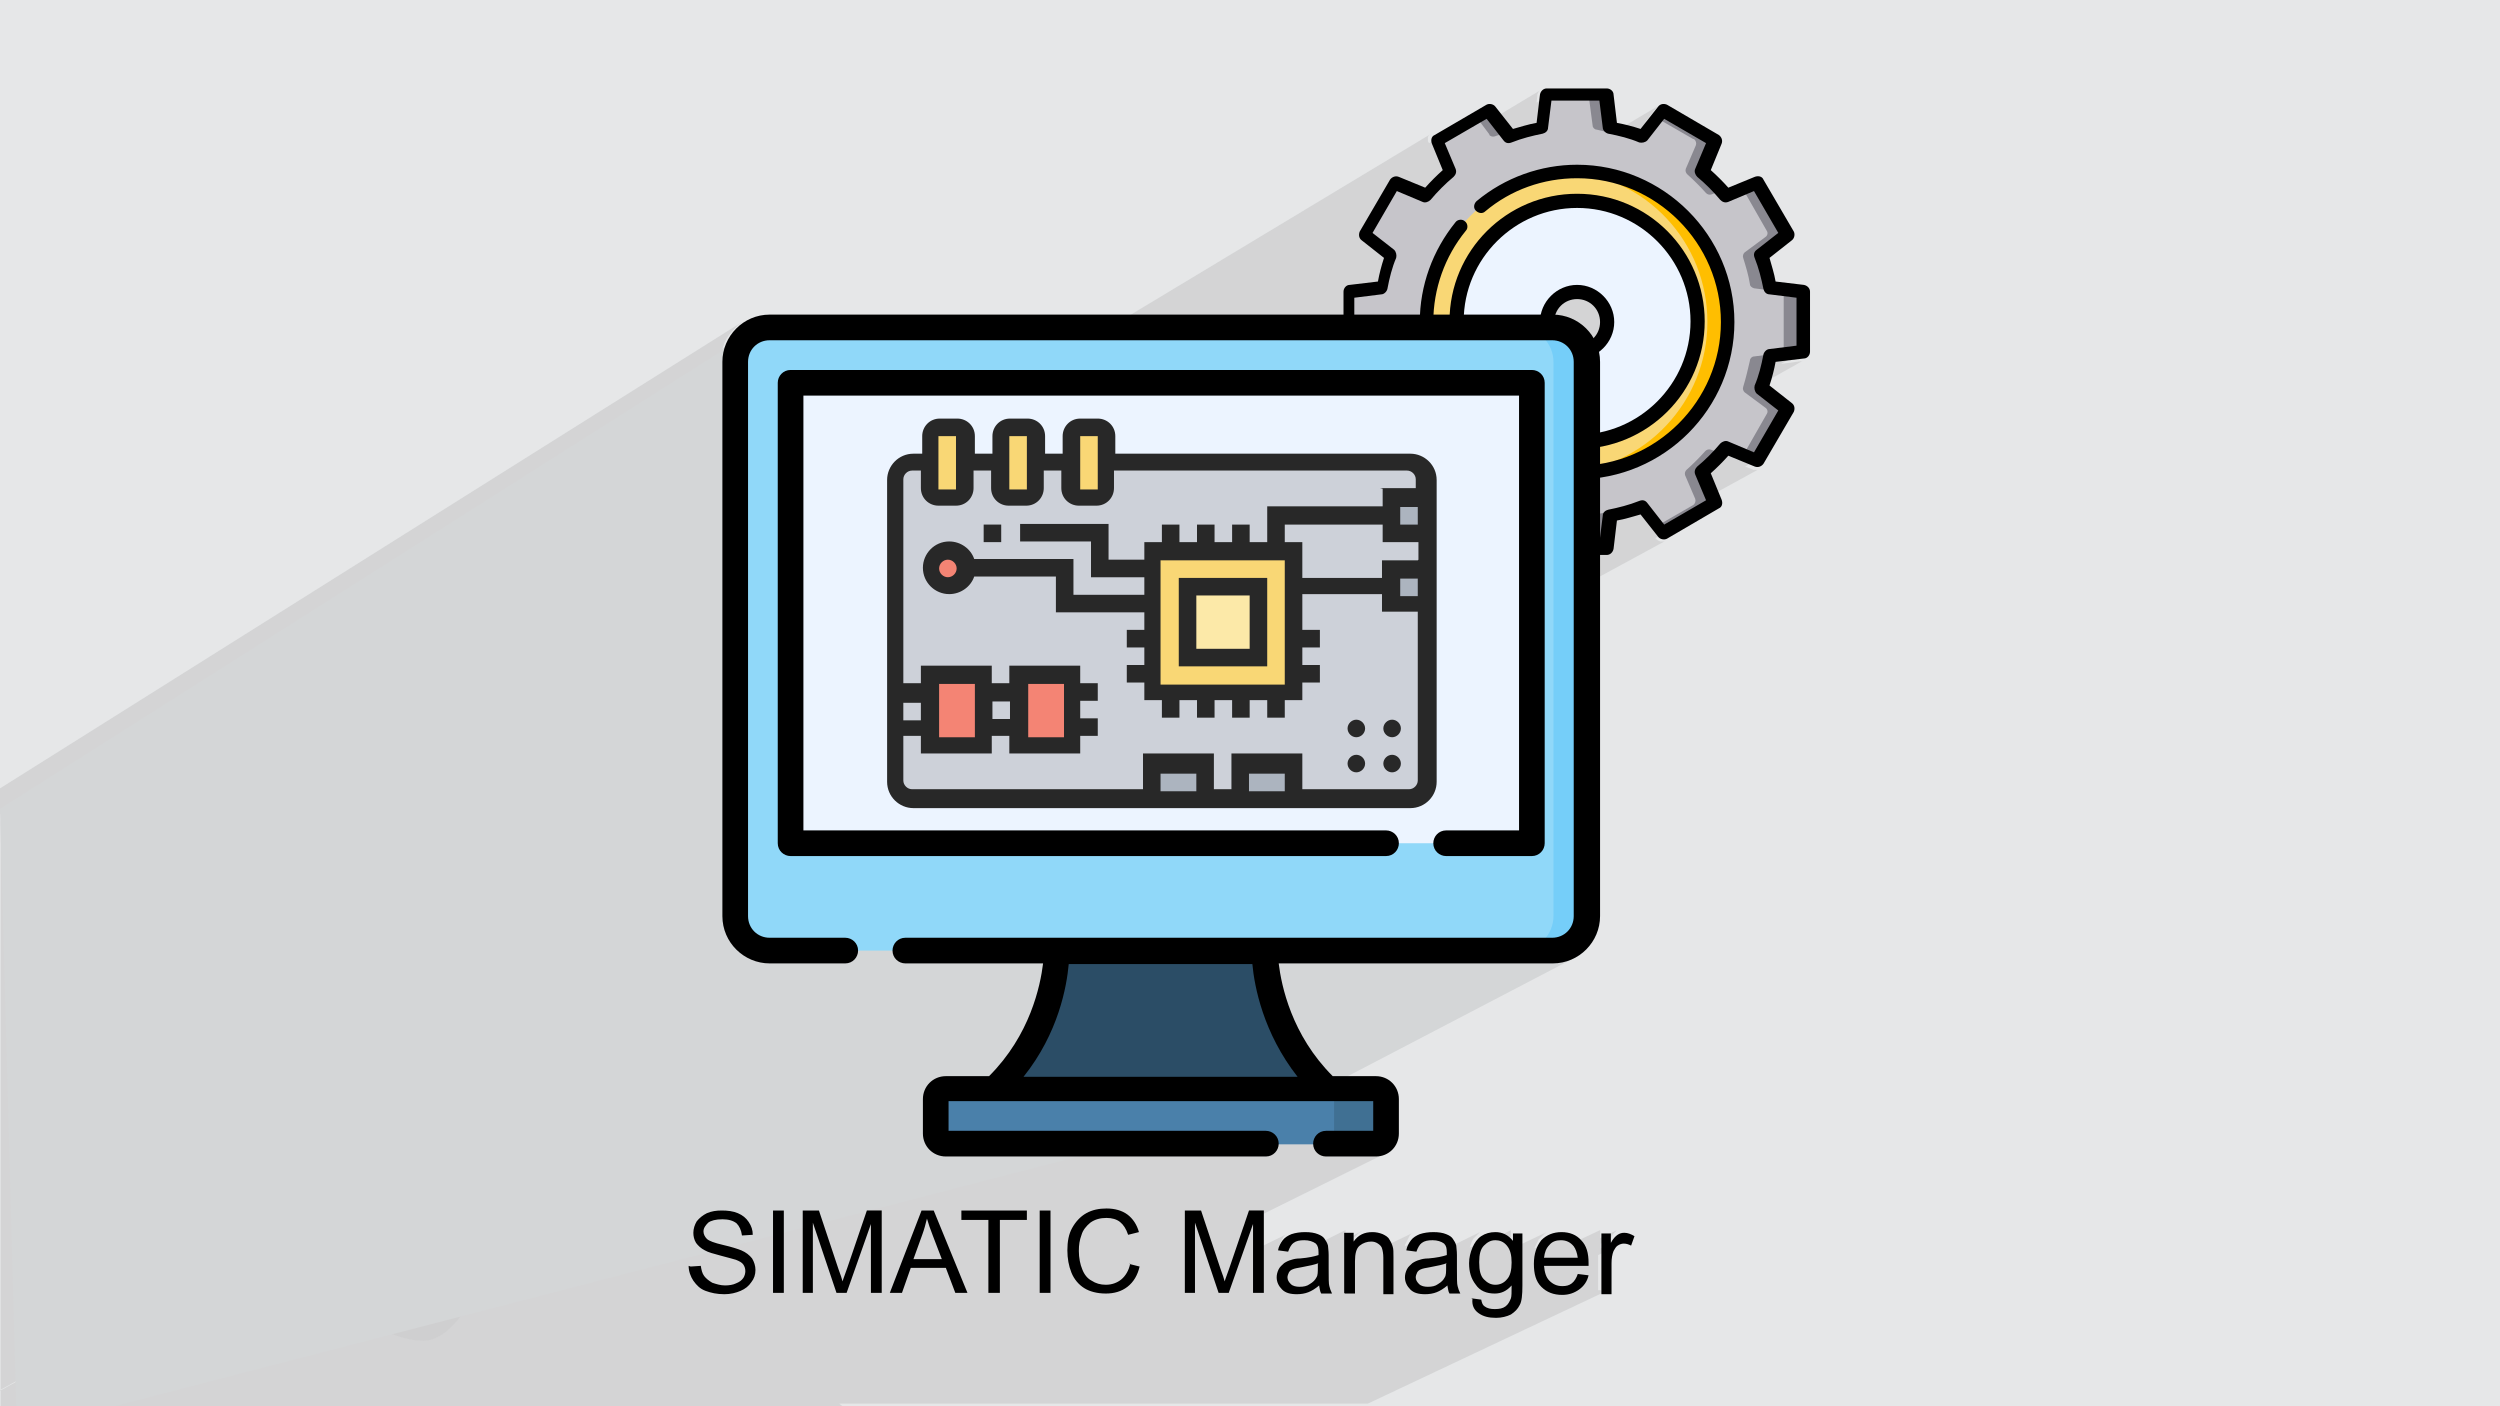 <?xml version="1.0" encoding="UTF-8"?>
<!DOCTYPE svg PUBLIC "-//W3C//DTD SVG 1.1//EN" "http://www.w3.org/Graphics/SVG/1.1/DTD/svg11.dtd">
<!-- Creator: CorelDRAW 2017 -->
<svg xmlns="http://www.w3.org/2000/svg" xml:space="preserve" width="3.703in" height="2.083in" version="1.1" style="shape-rendering:geometricPrecision; text-rendering:geometricPrecision; image-rendering:optimizeQuality; fill-rule:evenodd; clip-rule:evenodd"
viewBox="0 0 3703 2083"
 xmlns:xlink="http://www.w3.org/1999/xlink"
 enable-background="new 0 0 512 512">
 <defs>
  <style type="text/css">
   <![CDATA[
    .fil5 {fill:#F9D775}
    .fil3 {fill:#D4D6D7}
    .fil9 {fill:black}
    .fil10 {fill:#2B4D66}
    .fil14 {fill:#407093}
    .fil13 {fill:#4A80AA}
    .fil12 {fill:#75CEF9}
    .fil8 {fill:#898890}
    .fil11 {fill:#90D8F9}
    .fil4 {fill:#C6C5CA}
    .fil0 {fill:#E6E7E8}
    .fil6 {fill:#ECF4FF}
    .fil7 {fill:#FFBE00}
    .fil17 {fill:#F48474;fill-rule:nonzero}
    .fil19 {fill:#FCE9A8;fill-rule:nonzero}
    .fil16 {fill:#F9D775;fill-rule:nonzero}
    .fil15 {fill:#CDD1D9;fill-rule:nonzero}
    .fil18 {fill:#ACB4BF;fill-rule:nonzero}
    .fil20 {fill:#282828;fill-rule:nonzero}
    .fil21 {fill:black;fill-rule:nonzero}
    .fil2 {fill:#373435;fill-opacity:0.031}
    .fil1 {fill:#373435;fill-opacity:0.102}
   ]]>
  </style>
 </defs>
 <g id="Layer_x0020_1">
  <polygon class="fil0" points="0,0 3704,0 3704,2083 0,2083 "/>
  <path class="fil1" d="M1248 2083l-19 0 0 0 -5 0 -1 0 -16 0 -13 0 -3 0 -11 0 -2 0 -1 0 -7 0 -15 0 -1 0 -3 0 -1 0 -3 0 -4 0 -9 0 -23 0 -8 0 -18 0 -6 0 -30 0 -6 0 -5 0 -10 0 -15 0 -6 0 -8 0 -9 0 0 0 -9 0 -2 0 0 0 -1 0 -5 0 -4 0 -2 0 -5 0 -10 0 -3 0 -3 0 -4 0 -8 0 -7 0 -1 0 -9 0 -4 0 -22 0 -3 0 0 0 -9 0 -15 0 -2 0 -25 0 0 0 -16 0 -15 0 -35 0 0 0 -31 0 -12 0 -15 0 -15 0 -4 0 -8 0 -9 0 -13 0 -18 0 -8 0 -7 0 -1 0 -2 0 -6 0 -3 0 -15 0 -8 0 -4 0 -7 0 -30 0 -11 0 -8 0 -5 0 -16 0 -2 0 -6 0 -30 0 -113 0 -35 0 -5 0 -9 0 -172 0 -1 0 -6 0 -4 0 -10 0 -14 0 -2 0 -2 0 0 0 -1 0 -2 0 -7 0 -1 0 43 -24 1182 -649 5 -3 0 3 0 1 1 4 2 3 2 3 3 2 3 2 4 1 4 0 189 0 35 -19 0 0 0 1 0 2 0 2 0 3 0 3 0 4 0 4 -1 5 -1 5 0 1 21 -11 0 3 0 3 0 4 -1 4 -1 4 -1 4 -1 4 -1 4 -1 5 -1 5 -1 5 -1 5 -1 5 -2 5 -2 5 -2 5 -2 6 -2 6 -2 6 -2 6 -3 6 -3 6 -3 6 -3 6 -3 6 -3 6 -4 6 -4 6 -4 6 -4 6 -5 6 -5 6 59 0 319 -167 308 0 60 0 4 0 8 0 25 0 7 0 7 -1 7 -2 6 -2 6 -3 -382 195 10 0 5 0 72 0 3 0 3 1 3 1 2 2 2 2 1 3 1 3 0 3 0 51 0 3 -1 3 -1 3 -2 2 -2 2 -3 1 -41 20 35 0 7 -1 6 -2 -208 103 -2 5 16 -8 0 43 53 -26 -2 1 -2 1 -2 1 -1 1 -1 1 -1 1 -1 2 -1 2 -1 2 -1 2 -1 2 -1 2 -1 2 0 2 25 -12 2 -1 2 -1 2 0 2 0 2 0 3 0 3 0 3 0 2 0 2 1 2 1 2 1 2 1 2 1 1 1 1 1 1 1 0 0 40 -20 0 14 25 -13 -3 2 -3 2 -3 3 -3 3 -14 7 0 8 28 -14 2 -1 2 -1 2 0 2 0 2 0 1 0 1 0 1 0 1 0 1 0 1 0 1 1 1 1 1 1 1 1 1 1 1 1 1 1 1 1 1 1 0 1 0 1 0 1 0 2 0 2 0 1 52 -25 -2 1 -2 1 -2 1 -1 1 -1 1 -1 1 -1 2 -1 2 -1 2 -1 2 -1 2 -1 2 -1 2 0 2 25 -12 2 -1 2 -1 2 0 2 0 2 0 3 0 3 0 3 0 2 0 2 1 2 1 2 1 2 1 2 1 1 1 1 1 1 1 1 2 0 2 0 2 0 2 0 2 55 -27 -2 1 -2 1 -2 2 -2 2 -2 2 -2 2 -2 2 -1 2 -1 2 -1 3 -1 3 -1 3 28 -13 2 -1 2 -1 2 0 2 0 3 0 0 0 22 -11 0 11 -10 5 1 1 2 2 2 2 1 2 1 3 1 3 0 0 55 -26 -3 2 -3 3 -3 3 -3 3 -2 4 -2 4 -2 4 0 1 27 -13 2 -1 2 -1 2 -1 2 0 3 0 3 0 3 0 3 1 2 1 2 1 2 1 2 2 2 2 0 0 40 -19 0 12 25 -12 -1 1 -1 1 -1 1 -1 1 -1 1 -1 1 -1 2 -1 2 -1 2 -1 2 -14 6 0 7 26 -13 1 0 1 0 1 0 1 0 1 0 1 0 1 0 1 0 1 0 1 0 1 1 1 1 1 1 -43 20 0 52 15 0 -356 168 -15 0 -42 0 -27 0 -4 0 -20 0 -6 0 -3 0 -5 0 -20 0 -15 0 -1 0 -5 0 -7 0 -3 0 -8 0 -8 0 -1 0 -7 0 -23 0 -15 0 -3 0 -17 0 -5 0 -7 0 -12 0 -23 0 -15 0 -7 0 -5 0 -3 0 0 0 -16 0 -4 0 -9 0 -11 0 -5 0 -9 0 -18 0 0 0 -15 0 -3 0 -1 0 -16 0 -5 0 -7 0 -11 0 -39 0 -6 0 -3 0 -6 0 -7 0 -7 0 -3 0 -1 0 -17 0 -9 0 -1 0 -5 0 -21 0 -5 0 -8 0 -5 0 -1 0 -9 0 -19 0 -79 0 -4 0 -8 0 -8 0 -13 0 -16 0 -4 0 -3 0 -11 0 -3 0zm-1184 0l0 0 0 0 -1 0 0 0 -2 0 -4 0 -1 0 0 0 -5 0 -3 0 -2 0 -4 0 -2 0 -1 0 -2 0 -1 0 0 0 -2 0 -6 0 -2 0 -2 0 -5 0 -1 0 0 0 0 0 -1 0 -2 0 0 0 -1 0 -1 0 -2 0 -2 0 -3 0 -3 0 -1 0 0 0 -1 0 0 0 0 0 0 -1 0 0 0 0 0 0 0 -1 0 -1 0 -4 0 -1 0 0 0 -1 0 0 0 0 0 0 0 0 0 -2 0 0 0 -1 0 -1 0 -1 0 -1 0 -1 0 -1 0 -2 0 0 0 -1 0 -3 0 -2 0 0 0 -4 0 -5 0 -1 0 -5 0 -1 0 -1 0 -1 0 -1 0 -1 0 -1 0 0 0 -2 0 -2 0 -1 0 -1 0 -1 0 -3 0 -1 0 -1 0 -1 0 -2 0 -1 0 -1 0 -1 0 -2 0 -1 0 0 0 -1 0 -2 0 -1 0 0 0 0 0 -1 0 0 0 0 0 0 0 -1 0 0 0 -3 0 -1 0 -2 0 -1 0 0 0 -1 0 0 0 -1 0 0 0 -1 0 -1 0 0 0 -1 0 0 0 0 0 0 0 0 0 -1 0 -1 0 0 0 -3 0 0 0 -1 0 -1 0 0 0 -2 0 0 0 0 0 -2 0 -4 0 -1 0 0 0 -1 0 -1 0 0 0 0 0 -5 0 -3 0 -10 0 -54 0 -1 0 -1 0 0 0 -1 0 -1 0 -1 0 -2 0 0 0 -2 0 -4 0 -1 0 -1 0 -3 0 -3 0 -3 0 -2 0 -1 0 -3 0 -1 0 0 0 -1 0 0 0 0 0 -3 0 -1 0 -1 0 0 0 0 0 -2 0 -1 0 0 0 -1 0 0 0 0 0 -1 0 -1 0 -1 0 -1 0 -1 0 -1 0 -2 0 -1 0 -1 0 0 0 -1 0 0 0 -1 0 0 0 -2 0 -2 0 -1 0 0 0 0 0 -1 0 -2 0 -2 0 -1 0 0 0 -3 0 -2 0 -1 0 -1 0 -1 0 -3 0 -2 0 -3 0 0 0 -3 0 -3 0 -4 0 -2 0 -2 0 -2 0 -3 0 -5 0 0 0 -1 0 -1 0 -3 0 0 0 -4 0 -4 0 0 0 -1 0 0 0 0 0 -3 0 0 0 -1 0 -2 0 -2 0 -2 0 0 0 0 0 0 0 -2 0 0 0 -2 0 0 0 -1 0 -4 0 0 0 -1 0 -4 0 -1 0 -9 0 -14 0 -5 0 -1 0 -2 0 -2 0 0 0 -1 0 0 0 -4 0 -3 0 -4 0 -1 0 -6 0 -3 0 -4 0 -1 0 -2 0 -2 0 -2 0 -2 0 0 0 0 0 -2 0 0 0 -2 0 0 0 -6 0 0 0 -2 0 0 0 -1 0 -1 0 -2 0 -1 0 -1 0 -4 0 -4 0 -1 0 0 0 -5 0 -3 0 0 0 -2 0 -3 0 -1 0 -1 0 -1 0 -3 0 0 0 -2 0 -2 0 -2 0 -1 0 0 0 0 0 0 0 -1 0 -1 0 0 0 -1 0 -1 0 -1 0 -1 0 0 0 -3 0 -1 0 -1 0 -1 0 -1 0 -1 0 0 0 -1 0 0 0 0 0 0 0 0 0 0 0 -1 0 -1 0 0 0 -3 0 -3 0 0 0 -1 0 -2 0 0 0 0 0 0 0 -1 0 -1 0 -1 0 -2 0 -1 0 -1 0 0 0 -1 0 -1 0 -4 0 -1 0 -1 0 -1 0 0 0 -1 0 -3 0 -4 0 -1 0 -5 0 0 0 0 0 0 0 -2 0 -12 0 0 0 -2 0 -2 0 -2 0 -1 0 0 0 -1 0 -1 0 0 0 -1 0 -5 0 -1 0 -1 0 0 0 -2 0 0 0 0 0 -1 0 0 0 -2 0 0 0 -3 0 -1 0 -2 0 0 0 -1 0 0 0 -3 0 0 0 -1 0 0 0 -2 0 0 0 -1 0 -2 0 -3 0 0 0 -1 0 -4 0 -2 0 -1 0 -2 0 0 0 0 0 0 0 -1 0 -2 0 -3 0 0 0 0 0 -3 0 -1 0 -1 0 -1 0 -1 0 -1 0 -4 0 -1 0 0 0 0 0 -1 0 -1 0 -6 0 -2 0 -2 0 -3 0 -7 0 -1 0 -13 0 -137 0 -103 0 -11 1070 -669 0 12 19 -12 0 112 101 -62 0 644 -101 57 0 69 0 5 0 0 1 5 1 5 2 5 2 4 3 4 3 4 3 4 4 3 4 3 4 3 4 2 5 2 5 1 5 1 5 0 -26 14 5 2 7 2 7 1 7 0 112 0 4 0 4 -1 3 -2 -1198 659 -1 1zm-4 0l1193 -656 -1182 650 -11 6zm-60 -24l1140 -632 -1122 623 -18 10zm1080 -698l-10 6 10 -6zm-989 722l-3 0 -4 0 -1 0 -2 0 -7 0 -2 0 -4 0 -1 0 -4 0 -1 0m1076 -675l182 0 243 0 704 0 30 0 0 0 -37 19m-2262 -222l0 -15 0 -21 1101 -692 -5 4 -5 5 -5 5 -4 5 -4 6 -3 6 -2 6 -1 3 39 -25 -4 3 -4 3 -3 4 -3 4 -3 4 -2 4 -2 5 -1 5 -1 4 33 -21 5 -3 6 -2 6 -1 481 0 503 -303 -2 1 -1 1 -1 1 -1 2 0 2 0 2 0 2 1 2 1 1 14 -8 -1 1 -1 1 -1 1 0 1 56 -33 14 -8 1 -1 1 0 1 0 1 0 1 0 1 1 1 1 1 1 5 7 70 -42 -1 1 -1 1 -1 2 -1 2 0 2 -1 10 14 -8 -1 1 -1 1 -1 1 -1 1 0 1 -1 10 10 -6 -2 20 49 -29 1 0 1 0 1 1 1 1 1 1 1 1 1 1 0 1 5 38 0 1 0 1 1 1 1 1 1 1 1 1 1 0 1 0 5 1 5 1 5 1 5 1 5 1 0 0 71 -42 -1 1 -1 1 -18 23 24 -14 -1 1 -1 1 0 0 2 -1 1 -1 1 0 1 0 1 0 1 0 1 1 67 39 1 1 1 1 1 1 0 1 0 1 0 1 0 1 0 1 -15 35 0 1 0 1 0 1 0 1 0 1 0 1 1 1 1 1 3 3 3 3 3 3 3 3 3 3 3 3 3 3 3 3 -51 30 1 1 8 8 1 1 72 -41 36 63 1 1 0 1 0 1 0 1 0 1 -1 1 -1 1 -1 1 -31 23 -1 1 -1 1 -1 1 0 1 0 1 0 1 0 1 0 1 2 5 1 5 1 5 1 5 1 5 1 5 1 5 1 5 0 1 0 1 1 1 1 1 1 1 1 1 1 0 1 0 38 5 1 0 1 0 1 1 1 1 1 1 1 1 0 1 0 1 0 76 18 -2 -23 13 28 -3 1 0 1 0 -24 14 29 -4 2 0 2 -1 -89 50 29 22 1 1 1 1 1 1 0 1 0 1 0 1 0 1 -1 1 -31 54 13 5 -11 6 10 4 1 0 1 0 1 0 1 0 1 0 -14 8 10 4 2 1 2 0 2 0 2 0 2 -1 -73 40 3 7 0 1 0 1 0 1 0 1 0 1 -1 1 -1 1 -1 1 -67 39 -1 1 1 0 1 -1 -14 8 1 1 1 1 1 1 2 1 2 1 2 0 2 0 2 0 2 -1 -138 75 0 484 -1 6 -2 6 -3 5 -4 5 -5 4 -5 3 -42 22m30 0l5 0 0 0 5 -1 0 0 5 -1 0 0 5 -2 0 0 4 -2 -49 25"/>
  <path class="fil2" d="M216 1826c7,11 12,21 16,33 3,7 5,19 21,19 5,0 11,-1 17,-5 7,-3 12,-9 14,-17l6 -21 15 -8 1 1c-2,8 -3,16 -3,21 0,18 15,24 27,24 7,0 13,-4 13,-10 0,-8 -4,-23 -8,-35 7,-7 14,-14 22,-20l1 1c4,15 6,30 6,40 0,10 -4,20 -8,28 -7,14 -20,25 -36,25 -12,0 -25,-6 -34,-17l-1 0c-9,11 -22,20 -43,20l-7 0c-1,14 -4,24 -9,33 -13,25 -50,42 -85,42 -49,0 -73,-28 -73,-66 0,-23 8,-45 19,-60l10 4c-7,14 -12,27 -12,40 0,35 29,52 62,52 31,0 69,-19 75,-42 -3,-25 -12,-36 -26,-59 4,-8 10,-15 17,-23l1 0 0 0 0 0 2 0zm564 -133c10,6 20,14 30,23 -6,8 -12,15 -21,21 -10,-8 -20,-15 -30,-22 7,-8 14,-15 21,-22l0 0 0 0 0 0zm5 96c-17,0 -30,11 -30,19 0,18 33,23 73,23 -5,-20 -23,-42 -43,-42l0 0zm-37 93c22,0 41,-1 55,-4 16,-4 30,-12 30,-18 0,-2 0,-3 -1,-5 -9,1 -19,1 -28,1 -29,0 -52,-7 -61,-23 -2,-5 -4,-10 -4,-16 0,-16 7,-31 19,-42 10,-9 21,-14 33,-14 20,0 37,16 48,42 6,14 11,31 11,51 0,14 -4,25 -12,34 -16,15 -45,21 -90,21l-20 0 0 0 -5 0c-11,0 -19,-2 -26,-7l-1 0c0,3 1,5 1,8 0,10 -3,23 -10,33 -20,30 -42,43 -60,43 -19,0 -42,-7 -63,-17l4 -7c7,3 16,5 29,5 34,0 78,-33 84,-64 -1,-3 -4,-6 -7,-10 -10,-12 -16,-22 -22,-32 5,-10 10,-18 14,-25l2 0c14,29 28,46 57,46l4 0 0 0 21 0 0 0 0 0 -2 0zm-146 31c3,-14 3,-29 3,-43l0 -21c0,-39 -5,-96 -9,-133 7,-8 17,-17 25,-23l2 1c5,47 7,101 7,151 0,13 -1,26 -2,35 -1,12 -8,21 -22,34l-3 -1 0 0 0 0 -1 0zm-151 -62c1,18 10,33 41,33 20,0 36,-5 55,-14 3,-1 5,-3 5,-5 0,-12 -9,-27 -24,-41 -14,-13 -34,-25 -52,-32 -6,-3 -8,-5 -8,-8 0,-5 7,-16 13,-24l2 0c21,11 43,27 60,44 15,16 25,33 25,51 0,13 -4,26 -11,38 -23,11 -46,20 -70,20 -29,0 -48,-14 -48,-45 0,-3 0,-9 1,-16l10 0 0 0 0 0 1 -1zm-52 -52l18 29c7,11 13,22 13,41l0 24c0,19 -12,39 -32,60 -15,14 -29,19 -42,19 -19,0 -40,-6 -65,-16l3 -7c8,2 17,4 28,4 36,0 72,-26 89,-58 2,-4 3,-7 3,-9 0,-4 -2,-8 -4,-11 -9,-17 -19,-33 -30,-47 6,-9 12,-18 18,-27l1 0 0 0 0 -2z"/>
  <polygon class="fil3" points="2332,1283 2322,1380 2324,1423 1937,1625 169,2083 24,2083 0,1198 1072,518 2069,841 "/>
  <g id="_1987640162048">
   <g>
    <g>
     <path class="fil4" d="M2665 432l-38 -5c-3,0 -6,-3 -6,-6 -3,-13 -6,-26 -10,-39 -1,-3 0,-6 2,-8l31 -23c3,-2 4,-6 2,-9l-39 -67c-2,-3 -6,-4 -9,-3l-35 15c-3,1 -6,0 -8,-2 -9,-10 -18,-19 -28,-28 -2,-2 -3,-5 -2,-8l15 -35c1,-3 0,-7 -3,-9l-67 -39c-3,-2 -7,-1 -9,2l-23 31c-2,2 -5,3 -8,2 -13,-4 -26,-8 -39,-10 -3,0 -5,-3 -6,-6l-5 -38c0,-3 -3,-6 -7,-6l-77 0c-3,0 -6,3 -7,6l-5 38c0,3 -3,6 -6,6 -13,3 -26,6 -39,10 -3,1 -6,0 -8,-2l-23 -31c-2,-3 -6,-4 -9,-2l-67 39c-3,2 -4,6 -3,9l15 35c1,3 0,6 -2,8 -10,9 -19,18 -28,28 -2,2 -5,3 -8,2l-35 -15c-3,-1 -7,0 -9,3l-39 67c-2,3 -1,7 2,9l31 23c2,2 3,5 2,8 -4,13 -8,26 -10,39 0,3 -3,5 -6,6l-38 5c-3,0 -6,3 -6,7l0 77c0,3 3,6 6,7l38 5c3,0 6,3 6,6 3,13 6,26 10,39 1,3 0,6 -2,8l-31 23c-3,2 -4,6 -2,9l39 67c2,3 6,4 9,3l35 -15c3,-1 6,0 8,2 9,10 18,19 28,28 2,2 3,5 2,8l-15 35c-1,3 0,7 3,9l67 39c3,2 7,1 9,-2l23 -31c2,-2 5,-3 8,-2 13,4 26,8 39,10 3,0 5,3 6,6l5 38c0,3 3,6 7,6l77 0c3,0 6,-3 7,-6l5 -38c0,-3 3,-6 6,-6 13,-3 26,-6 39,-10 3,-1 6,0 8,2l23 31c2,3 6,4 9,2l67 -39c3,-2 4,-6 3,-9l-15 -35c-1,-3 0,-6 2,-8 10,-9 19,-18 28,-28 2,-2 5,-3 8,-2l35 15c3,1 7,0 9,-3l39 -67c2,-3 1,-7 -2,-9l-31 -23c-2,-2 -3,-5 -2,-8 4,-13 8,-26 10,-39 0,-3 3,-5 6,-6l38 -5c3,0 6,-3 6,-7l0 -77c0,-3 -3,-6 -6,-7zm-329 90c-25,0 -45,-20 -45,-45 0,-25 20,-45 45,-45 25,0 45,20 45,45 0,25 -20,45 -45,45z"/>
     <path class="fil5" d="M2336 254c-123,0 -223,100 -223,223 0,123 100,223 223,223 123,0 223,-100 223,-223 0,-123 -100,-223 -223,-223zm0 268c-25,0 -45,-20 -45,-45 0,-25 20,-45 45,-45 25,0 45,20 45,45 0,25 -20,45 -45,45z"/>
     <path class="fil6" d="M2336 298c-99,0 -179,80 -179,179 0,99 80,179 179,179 99,0 179,-80 179,-179 0,-99 -80,-179 -179,-179zm0 223c-25,0 -45,-20 -45,-45 0,-25 20,-45 45,-45 25,0 45,20 45,45 0,25 -20,45 -45,45z"/>
     <path class="fil6" d="M2336 298c-5,0 -9,0 -14,0 92,7 165,84 165,178 0,94 -72,171 -165,178 5,0 9,0 14,0 99,0 179,-80 179,-179 0,-99 -80,-179 -179,-179z"/>
     <path class="fil7" d="M2336 254c-5,0 -10,0 -15,0 116,7 208,104 208,223 0,118 -92,215 -208,223 5,0 10,0 15,0 123,0 223,-100 223,-223 0,-123 -100,-223 -223,-223z"/>
     <path class="fil8" d="M2206 200c2,2 5,3 8,2 6,-2 12,-4 18,-6l-21 -27c-2,-3 -6,-4 -9,-2l-14 8 18 24z"/>
     <path class="fil8" d="M2665 432l-38 -5c-3,0 -6,-3 -6,-6 -3,-13 -6,-26 -10,-39 -1,-3 0,-6 2,-8l31 -23c3,-2 4,-6 2,-9l-39 -67c-2,-3 -6,-4 -9,-3l-17 7 36 63c2,3 1,7 -2,9l-31 23c-2,2 -3,5 -2,8 4,13 8,26 10,39 0,3 3,5 6,6l38 5c3,0 6,3 6,7l0 77c0,3 -3,6 -6,7l-38 5c-3,0 -6,3 -6,6 -3,13 -6,26 -10,39 -1,3 0,6 2,8l31 23c3,2 4,6 2,9l-36 63 17 7c3,1 7,0 9,-3l39 -67c2,-3 1,-7 -2,-9l-31 -23c-2,-2 -3,-5 -2,-8 4,-13 8,-26 10,-39 0,-3 3,-5 6,-6l38 -5c3,0 6,-3 6,-7l0 -77c0,-3 -3,-6 -6,-7z"/>
     <path class="fil8" d="M2509 206c3,2 4,6 3,9l-15 35c-1,3 0,6 2,8 10,9 19,18 28,28 2,2 5,3 8,2l16 -6c-7,-8 -15,-16 -24,-23 -2,-2 -3,-5 -2,-8l15 -35c1,-3 0,-7 -3,-9l-67 -39c-3,-2 -7,-1 -9,2l-5 6 52 30 0 0z"/>
     <path class="fil8" d="M2082 288c3,1 6,0 8,-2 1,-1 3,-3 4,-5l-19 -8c-3,-1 -7,0 -9,3l-2 4 19 8z"/>
     <path class="fil8" d="M2354 148l5 38c0,3 3,6 6,6 13,3 26,6 39,10 3,1 6,0 8,-2l2 -3c-7,-2 -14,-3 -21,-5 -3,0 -5,-3 -6,-6l-5 -38c0,-3 -3,-6 -7,-6l-28 0c3,0 6,3 7,6z"/>
     <path class="fil8" d="M2550 672l-16 -6c-3,-1 -6,0 -8,2 -9,10 -18,19 -28,28 -2,2 -3,5 -2,8l15 35c1,3 0,7 -3,9l-52 30 5 6c2,3 6,4 9,2l67 -39c3,-2 4,-6 3,-9l-15 -35c-1,-3 0,-6 2,-8 8,-7 16,-15 24,-23l0 0z"/>
     <path class="fil8" d="M2410 754c-2,-2 -5,-3 -8,-2 -13,4 -26,8 -39,10 -3,0 -5,3 -6,6l-5 38c0,3 -3,6 -7,6l28 0c3,0 6,-3 7,-6l5 -38c0,-3 3,-6 6,-6 7,-1 14,-3 21,-5l-2 -3z"/>
     <path class="fil8" d="M2089 668c-2,-2 -5,-3 -8,-2l-19 8 2 4c2,3 6,4 9,3l19 -8c-1,-1 -3,-3 -4,-5z"/>
     <path class="fil8" d="M2214 751c-3,-1 -6,0 -8,2l-18 24 14 8c3,2 7,1 9,-2l21 -27c-6,-2 -12,-3 -18,-6z"/>
     <path class="fil9" d="M2672 422l-42 -5c-2,-12 -6,-24 -9,-35l33 -26c4,-3 5,-9 3,-13l-45 -77c-2,-5 -8,-6 -13,-4l-39 16c-8,-9 -17,-18 -26,-26l16 -39c2,-5 0,-10 -4,-13l-77 -45c-5,-2 -10,-1 -13,3l-26 33c-12,-4 -24,-7 -35,-9l-5 -42c0,-5 -5,-9 -10,-9l-89 0c-5,0 -9,4 -10,9l-5 42c-12,2 -24,6 -35,9l-26 -33c-3,-4 -9,-5 -13,-3l-77 45c-5,2 -6,8 -4,13l16 39c-9,8 -18,17 -26,26l-39 -16c-5,-2 -10,0 -13,4l-45 77c-2,5 -1,10 3,13l33 26c-4,12 -7,24 -9,35l-42 5c-5,0 -9,5 -9,10l0 89c0,5 4,9 9,10l42 5c2,12 6,24 9,35l-33 26c-4,3 -5,9 -3,13l45 77c2,5 8,6 13,4l39 -16c8,9 17,18 26,26l-16 39c-2,5 0,10 4,13l77 45c5,2 10,1 13,-3l26 -33c12,4 24,7 35,9l5 42c0,5 5,9 10,9l89 0c5,0 9,-4 10,-9l5 -42c12,-2 24,-6 35,-9l26 33c3,4 9,5 13,3l77 -45c5,-2 6,-8 4,-13l-16 -39c9,-8 18,-17 26,-26l39 16c5,2 10,0 13,-4l45 -77c2,-5 1,-10 -3,-13l-33 -26c4,-12 7,-24 9,-35l42 -5c5,0 9,-5 9,-10l0 -89c0,-5 -4,-9 -9,-10zm-11 90l-40 5c-4,0 -8,4 -9,8 -3,16 -7,32 -13,46 -1,4 0,9 3,12l32 25 -36 62 -38 -16c-4,-2 -9,0 -12,3 -10,12 -22,24 -34,34 -3,3 -5,7 -3,12l16 38 -62 36 -25 -32c-3,-4 -7,-5 -12,-3 -15,6 -31,10 -46,13 -4,1 -8,4 -8,9l-5 40 -71 0 -5 -40c0,-4 -4,-8 -8,-9 -16,-3 -32,-7 -46,-13 -4,-1 -9,0 -12,3l-25 32 -62 -36 16 -38c2,-4 0,-9 -3,-12 -12,-10 -24,-22 -34,-34 -3,-3 -7,-5 -12,-3l-38 16 -36 -62 32 -25c4,-3 5,-7 3,-12 -6,-15 -10,-31 -13,-46 -1,-4 -4,-8 -9,-8l-40 -5 0 -71 40 -5c4,0 8,-4 9,-8 3,-16 7,-32 13,-46 1,-4 0,-9 -3,-12l-32 -25 36 -62 38 16c4,2 9,0 12,-3 10,-12 22,-24 34,-34 3,-3 5,-7 3,-12l-16 -38 62 -36 25 32c3,4 7,5 12,3 15,-6 31,-10 46,-13 4,-1 8,-4 8,-9l5 -40 71 0 5 40c0,4 4,8 8,9 16,3 32,7 46,13 4,1 9,0 12,-3l25 -32 62 36 -16 38c-2,4 0,9 3,12 12,10 24,22 34,34 3,3 7,5 12,3l38 -16 36 62 -32 25c-4,3 -5,7 -3,12 6,15 10,31 13,46 1,4 4,8 9,8l40 5 0 71z"/>
     <path class="fil9" d="M2336 244c-54,0 -107,19 -149,54 -4,4 -5,10 -1,14 4,4 10,5 14,1 38,-32 86,-49 136,-49 117,0 213,96 213,213 0,117 -96,213 -213,213 -117,0 -213,-96 -213,-213 0,-49 17,-97 48,-135 4,-4 3,-11 -1,-14 -4,-4 -11,-3 -14,1 -34,42 -53,94 -53,148 0,128 105,233 233,233 129,0 233,-105 233,-233 0,-128 -105,-233 -233,-233z"/>
     <path class="fil9" d="M2336 665c104,0 189,-84 189,-189 0,-104 -84,-189 -189,-189 -104,0 -189,84 -189,189 0,104 84,189 189,189zm0 -357c93,0 168,76 168,168 0,93 -76,168 -168,168 -93,0 -168,-76 -168,-168 0,-93 76,-168 168,-168z"/>
     <path class="fil9" d="M2336 532c30,0 55,-25 55,-55 0,-30 -25,-55 -55,-55 -30,0 -55,25 -55,55 0,30 25,55 55,55zm0 -89c19,0 34,15 34,34 0,19 -15,34 -34,34 -19,0 -34,-15 -34,-34 0,-19 15,-34 34,-34z"/>
    </g>
    <path class="fil10" d="M1966 1613c-95,-90 -92,-205 -92,-205l-308 0c0,0 3,115 -92,205l492 0z"/>
    <path class="fil11" d="M2299 1408l-1159 0c-28,0 -51,-23 -51,-51l0 -821c0,-28 23,-51 51,-51l1159 0c28,0 51,23 51,51l0 821c0,28 -23,51 -51,51l0 0z"/>
    <path class="fil12" d="M2299 485l-49 0c28,0 51,23 51,51l0 821c0,28 -23,51 -51,51l49 0c28,0 51,-23 51,-51l0 -821c0,-28 -23,-51 -51,-51l0 0z"/>
    <polygon class="fil6" points="2269,567 2269,1249 1171,1249 1171,567 "/>
    <path class="fil13" d="M1386 1680l0 -51c0,-9 7,-15 15,-15l636 0c9,0 15,7 15,15l0 51c0,8 -7,15 -15,15l-636 0c-9,0 -15,-7 -15,-15z"/>
    <path class="fil14" d="M2038 1613l-77 0c9,0 15,7 15,15l0 51c0,8 -7,15 -15,15l77 0c9,0 15,-7 15,-15l0 -51c0,-9 -7,-15 -15,-15z"/>
    <path class="fil9" d="M2299 466l-1159 0c-39,0 -70,32 -70,70l0 821c0,39 32,70 70,70l112 0c11,0 19,-9 19,-19 0,-11 -9,-19 -19,-19l-112 0c-18,0 -32,-14 -32,-32l0 -821c0,-18 14,-32 32,-32l1159 0c18,0 32,14 32,32l0 821c0,18 -14,32 -32,32l-958 0c-11,0 -19,9 -19,19 0,11 9,19 19,19l204 0c-4,33 -19,106 -80,167l-64 0c-19,0 -34,15 -34,34l0 51c0,19 15,34 34,34l474 0c11,0 19,-9 19,-19 0,-11 -9,-19 -19,-19l-470 0 0 -44 629 0 0 44 -70 0c-11,0 -19,9 -19,19 0,11 9,19 19,19l74 0c19,0 34,-15 34,-34l0 -51c0,-19 -15,-34 -34,-34l-64 0c-61,-61 -76,-134 -80,-167l406 0c39,0 70,-32 70,-70l0 -821c0,-39 -32,-70 -70,-70l0 0zm-377 1129l-406 0c52,-65 64,-134 67,-167l272 0c3,33 16,102 67,167z"/>
    <path class="fil9" d="M2142 1268l127 0c11,0 19,-9 19,-19l0 -682c0,-11 -9,-19 -19,-19l-1098 0c-11,0 -19,9 -19,19l0 682c0,11 9,19 19,19l882 0c11,0 19,-9 19,-19 0,-11 -9,-19 -19,-19l-863 0 0 -644 1060 0 0 644 -108 0c-11,0 -19,9 -19,19 0,11 9,19 19,19l0 0z"/>
    <g>
     <path class="fil15" d="M2088 1184l-736 0c-15,0 -26,-12 -26,-26l0 -447c0,-15 12,-26 26,-26l736 0c15,0 26,12 26,26l0 447c0,15 -12,26 -26,26z"/>
     <path class="fil16" d="M1641 685l0 39c0,7 -6,13 -13,13l-26 0c-7,0 -13,-6 -13,-13l0 -79c0,-7 6,-13 13,-13l26 0c7,0 13,6 13,13l0 39z"/>
     <path class="fil16" d="M1536 685l0 39c0,7 -6,13 -13,13l-26 0c-7,0 -13,-6 -13,-13l0 -79c0,-7 6,-13 13,-13l26 0c7,0 13,6 13,13l0 39z"/>
     <path class="fil16" d="M1430 685l0 39c0,7 -6,13 -13,13l-26 0c-7,0 -13,-6 -13,-13l0 -79c0,-7 6,-13 13,-13l26 0c7,0 13,6 13,13l0 39z"/>
     <path class="fil17" d="M1404 816c15,0 26,12 26,26 0,15 -12,26 -26,26 -15,0 -26,-12 -26,-26 0,-15 12,-26 26,-26z"/>
     <polygon class="fil18" points="2114,737 2114,790 2062,790 2062,737 "/>
     <polygon class="fil18" points="2114,842 2114,895 2062,895 2062,842 "/>
     <polygon class="fil18" points="1838,1184 1917,1184 1917,1132 1838,1132 "/>
     <polygon class="fil18" points="1707,1184 1785,1184 1785,1132 1707,1132 "/>
     <polygon class="fil17" points="1588,1079 1588,1105 1509,1105 1509,1000 1588,1000 "/>
     <polygon class="fil17" points="1457,1079 1457,1105 1378,1105 1378,1000 1457,1000 "/>
     <polygon class="fil16" points="1917,1000 1917,1026 1707,1026 1707,816 1917,816 "/>
     <polygon class="fil19" points="1759,974 1864,974 1864,869 1759,869 "/>
     <path class="fil20" d="M1523 1092l0 -79 53 0 0 79 -53 0zm-53 -53l26 0 0 26 -26 0 0 -26zm-79 53l0 -79 53 0 0 79 -53 0zm26 -250c0,7 -6,13 -13,13 -7,0 -13,-6 -13,-13 0,-7 6,-13 13,-13 7,0 13,6 13,13zm631 -118l0 26 -171 0 0 53 -26 0 0 -26 -26 0 0 26 -26 0 0 -26 -26 0 0 26 -26 0 0 -26 -26 0 0 26 -26 0 0 26 -53 0 0 -53 -131 0 0 26 105 0 0 53 79 0 0 26 -105 0 0 -53 -147 0c-5,-15 -20,-26 -37,-26 -22,0 -39,18 -39,39 0,22 18,39 39,39 17,0 32,-11 37,-26l121 0 0 53 131 0 0 26 -26 0 0 26 26 0 0 26 -26 0 0 26 26 0 0 26 26 0 0 26 26 0 0 -26 26 0 0 26 26 0 0 -26 26 0 0 26 26 0 0 -26 26 0 0 26 26 0 0 -26 26 0 0 -26 26 0 0 -26 -26 0 0 -26 26 0 0 -26 -26 0 0 -53 118 0 0 26 53 0 0 250c0,7 -6,13 -13,13l-158 0 0 -53 -105 0 0 53 -26 0 0 -53 -105 0 0 53 -342 0c-7,0 -13,-6 -13,-13l0 -66 26 0 0 26 105 0 0 -26 26 0 0 26 105 0 0 -26 26 0 0 -26 -26 0 0 -26 26 0 0 -26 -26 0 0 -26 -105 0 0 26 -26 0 0 -26 -105 0 0 26 -26 0 0 -302c0,-7 6,-13 13,-13l13 0 0 26c0,15 12,26 26,26l26 0c15,0 26,-12 26,-26l0 -26 26 0 0 26c0,15 12,26 26,26l26 0c15,0 26,-12 26,-26l0 -26 26 0 0 26c0,15 12,26 26,26l26 0c15,0 26,-12 26,-26l0 -26 434 0c7,0 13,6 13,13l0 13 -53 0zm26 53l0 -26 26 0 0 26 -26 0zm-355 237l0 -184 184 0 0 184 -184 0zm381 -184l-53 0 0 26 -118 0 0 -53 -26 0 0 -26 145 0 0 26 53 0 0 26zm0 53l-26 0 0 -26 26 0 0 26zm-197 289l-53 0 0 -26 53 0 0 26zm-131 0l-53 0 0 -26 53 0 0 26zm-408 -105l-26 0 0 -26 26 0 0 26zm26 -421l26 0 0 79 -26 0 0 -79zm105 0l26 0 0 79 -26 0 0 -79zm105 0l26 0 0 79 -26 0 0 -79zm486 26l-434 0 0 -26c0,-15 -12,-26 -26,-26l-26 0c-15,0 -26,12 -26,26l0 26 -26 0 0 -26c0,-15 -12,-26 -26,-26l-26 0c-15,0 -26,12 -26,26l0 26 -26 0 0 -26c0,-15 -12,-26 -26,-26l-26 0c-15,0 -26,12 -26,26l0 26 -13 0c-22,0 -39,18 -39,39l0 447c0,22 18,39 39,39l736 0c22,0 39,-18 39,-39l0 -447c0,-22 -18,-39 -39,-39z"/>
     <path class="fil20" d="M1772 882l79 0 0 79 -79 0 0 -79zm-26 105l131 0 0 -131 -131 0 0 131z"/>
     <polygon class="fil20" points="1457,803 1483,803 1483,777 1457,777 "/>
     <path class="fil20" d="M2062 1118c7,0 13,6 13,13 0,7 -6,13 -13,13 -7,0 -13,-6 -13,-13 0,-7 6,-13 13,-13z"/>
     <path class="fil20" d="M2009 1118c7,0 13,6 13,13 0,7 -6,13 -13,13 -7,0 -13,-6 -13,-13 0,-7 6,-13 13,-13z"/>
     <path class="fil20" d="M2062 1066c7,0 13,6 13,13 0,7 -6,13 -13,13 -7,0 -13,-6 -13,-13 0,-7 6,-13 13,-13z"/>
     <path class="fil20" d="M2009 1066c7,0 13,6 13,13 0,7 -6,13 -13,13 -7,0 -13,-6 -13,-13 0,-7 6,-13 13,-13z"/>
    </g>
   </g>
   <path class="fil21" d="M1023 1876l15 -1c1,6 2,11 5,15 3,4 7,7 12,10 6,2 12,4 19,4 6,0 12,-1 16,-3 5,-2 8,-4 11,-8 2,-3 3,-7 3,-10 0,-4 -1,-7 -3,-10 -2,-3 -6,-5 -11,-7 -3,-1 -11,-3 -22,-6 -11,-3 -19,-5 -24,-8 -6,-3 -10,-7 -13,-11 -3,-5 -4,-10 -4,-15 0,-6 2,-12 5,-17 4,-5 9,-9 15,-12 7,-3 14,-4 22,-4 9,0 17,1 24,4 7,3 12,7 16,13 4,6 6,12 6,19l-16 1c-1,-8 -4,-14 -8,-18 -5,-4 -12,-6 -21,-6 -10,0 -17,2 -21,5 -4,4 -7,8 -7,13 0,4 2,8 5,11 3,3 11,6 24,9 13,3 22,6 27,8 7,3 12,7 16,12 3,5 5,11 5,17 0,7 -2,13 -6,18 -4,6 -9,10 -16,13 -7,3 -15,5 -24,5 -11,0 -20,-2 -28,-5 -8,-3 -13,-8 -18,-15 -4,-6 -7,-14 -7,-22zm122 39l0 -122 16 0 0 122 -16 0zm44 0l0 -122 24 0 29 87c3,8 5,14 6,18 1,-4 4,-11 7,-20l29 -85 22 0 0 122 -16 0 0 -102 -36 102 -15 0 -35 -104 0 104 -16 0zm129 0l47 -122 18 0 50 122 -18 0 -14 -37 -52 0 -13 37 -17 0zm35 -50l42 0 -13 -34c-4,-10 -7,-19 -9,-26 -2,8 -4,16 -7,24l-13 36zm111 50l0 -108 -40 0 0 -14 97 0 0 14 -40 0 0 108 -16 0zm76 0l0 -122 16 0 0 122 -16 0zm132 -43l16 4c-3,13 -9,23 -18,30 -9,7 -20,10 -32,10 -13,0 -24,-3 -32,-8 -8,-5 -15,-13 -19,-23 -4,-10 -6,-21 -6,-33 0,-13 2,-24 7,-33 5,-9 12,-17 21,-22 9,-5 19,-7 30,-7 12,0 23,3 31,9 8,6 14,15 17,26l-16 4c-3,-9 -7,-15 -12,-19 -5,-4 -12,-6 -20,-6 -9,0 -17,2 -24,7 -6,5 -11,11 -13,18 -3,8 -4,15 -4,24 0,10 2,20 5,27 3,8 8,14 14,17 6,4 13,6 21,6 9,0 17,-3 23,-8 6,-5 11,-13 13,-23zm83 43l0 -122 24 0 29 87c3,8 5,14 6,18 1,-4 4,-11 7,-20l29 -85 22 0 0 122 -16 0 0 -102 -36 102 -15 0 -35 -104 0 104 -16 0zm199 -11c-6,5 -11,8 -16,10 -5,2 -11,3 -17,3 -10,0 -17,-2 -22,-7 -5,-5 -8,-11 -8,-18 0,-4 1,-8 3,-12 2,-4 5,-6 8,-9 3,-2 7,-4 11,-5 3,-1 7,-2 13,-2 12,-1 21,-3 27,-5 0,-2 0,-3 0,-4 0,-6 -1,-10 -4,-13 -4,-3 -10,-5 -17,-5 -7,0 -12,1 -16,4 -3,2 -6,7 -8,13l-15 -2c1,-6 4,-11 7,-15 3,-4 8,-7 13,-9 6,-2 13,-3 20,-3 8,0 14,1 19,3 5,2 8,4 10,7 2,3 4,6 5,10 0,3 1,7 1,14l0 20c0,14 0,23 1,26 1,4 2,7 4,11l-16 0c-2,-3 -2,-7 -3,-11zm-1 -33c-5,2 -14,4 -25,6 -6,1 -11,2 -13,3 -3,1 -5,3 -6,5 -1,2 -2,5 -2,7 0,4 2,7 5,10 3,3 8,4 13,4 6,0 11,-1 15,-4 5,-3 8,-6 10,-10 2,-3 2,-8 2,-15l0 -5zm38 44l0 -89 14 0 0 13c7,-10 16,-14 28,-14 5,0 10,1 15,3 4,2 8,4 10,8 2,3 4,7 5,11 1,3 1,8 1,15l0 55 -15 0 0 -54c0,-6 -1,-11 -2,-14 -1,-3 -3,-5 -6,-7 -3,-2 -6,-3 -10,-3 -6,0 -12,2 -17,6 -5,4 -7,12 -7,23l0 48 -15 0zm153 -11c-6,5 -11,8 -16,10 -5,2 -11,3 -17,3 -10,0 -17,-2 -22,-7 -5,-5 -8,-11 -8,-18 0,-4 1,-8 3,-12 2,-4 5,-6 8,-9 3,-2 7,-4 11,-5 3,-1 7,-2 13,-2 12,-1 21,-3 27,-5 0,-2 0,-3 0,-4 0,-6 -1,-10 -4,-13 -4,-3 -10,-5 -17,-5 -7,0 -12,1 -16,4 -3,2 -6,7 -8,13l-15 -2c1,-6 4,-11 7,-15 3,-4 8,-7 13,-9 6,-2 13,-3 20,-3 8,0 14,1 19,3 5,2 8,4 10,7 2,3 4,6 5,10 0,3 1,7 1,14l0 20c0,14 0,23 1,26 1,4 2,7 4,11l-16 0c-2,-3 -2,-7 -3,-11zm-1 -33c-5,2 -14,4 -25,6 -6,1 -11,2 -13,3 -3,1 -5,3 -6,5 -1,2 -2,5 -2,7 0,4 2,7 5,10 3,3 8,4 13,4 6,0 11,-1 15,-4 5,-3 8,-6 10,-10 2,-3 2,-8 2,-15l0 -5zm36 52l15 2c1,5 2,8 5,10 4,3 9,4 15,4 7,0 12,-1 16,-4 4,-3 6,-7 8,-12 1,-3 1,-9 1,-19 -7,8 -15,12 -25,12 -12,0 -22,-4 -28,-13 -7,-9 -10,-19 -10,-32 0,-8 2,-16 5,-23 3,-7 7,-13 13,-17 6,-4 13,-6 21,-6 10,0 19,4 26,13l0 -11 14 0 0 77c0,14 -1,24 -4,29 -3,6 -7,10 -13,14 -6,3 -14,5 -22,5 -11,0 -19,-2 -26,-7 -7,-5 -10,-12 -9,-21zm12 -53c0,12 2,20 7,25 5,5 10,8 17,8 7,0 13,-3 17,-8 5,-5 7,-14 7,-25 0,-11 -2,-19 -7,-25 -5,-6 -11,-8 -17,-8 -7,0 -12,3 -17,8 -5,5 -7,13 -7,24zm146 17l16 2c-2,9 -7,16 -14,21 -7,5 -15,8 -25,8 -13,0 -23,-4 -31,-12 -8,-8 -11,-19 -11,-34 0,-15 4,-26 11,-35 8,-8 18,-12 30,-12 12,0 22,4 29,12 8,8 11,19 11,34 0,1 0,2 0,4l-66 0c1,10 3,17 8,22 5,5 11,8 19,8 6,0 10,-1 14,-4 4,-3 7,-8 9,-14zm-49 -24l49 0c-1,-7 -3,-13 -6,-17 -5,-6 -11,-9 -19,-9 -7,0 -13,2 -17,7 -5,5 -7,11 -8,19zm84 53l0 -89 14 0 0 14c3,-6 7,-10 10,-12 3,-2 6,-3 10,-3 5,0 10,2 15,5l-5 14c-4,-2 -7,-3 -11,-3 -3,0 -6,1 -9,3 -3,2 -4,5 -6,8 -2,5 -3,11 -3,18l0 46 -15 0z"/>
  </g>
 </g>
</svg>
